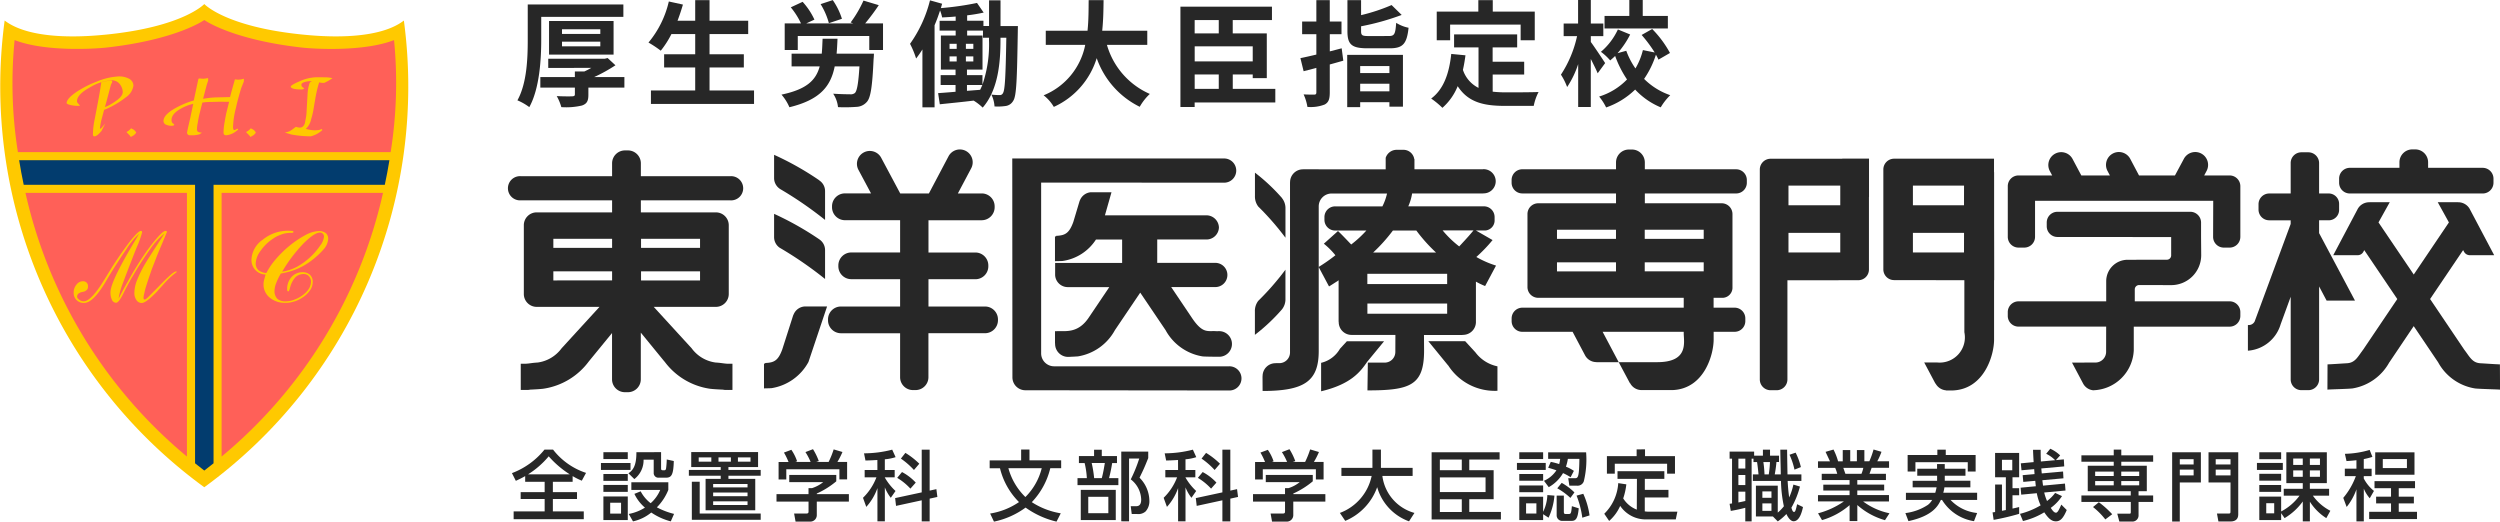 <svg xmlns="http://www.w3.org/2000/svg" width="294.438" height="61.437" viewBox="0 0 294.438 61.437">
  <g id="グループ_2054" data-name="グループ 2054" transform="translate(-1356 -9065.08)">
    <path id="パス_81" data-name="パス 81" d="M77.839,70.111c-.405.234-.738.387-1.1.558l-.459-.909a8.983,8.983,0,0,0,3.833-2.771h1.008a8.12,8.12,0,0,0,3.887,2.744l-.5.918a7.812,7.812,0,0,1-1.08-.54v.674H81.1V72h2.843v.81H81.1v1.458H84.74v.918H76.48v-.918h3.653V72.811H77.308V72h2.825V70.785H77.839Zm5.254-.207A11.416,11.416,0,0,1,80.61,67.78,10.113,10.113,0,0,1,78.181,69.9Z" transform="translate(1340.014 9051.042)" fill="#272727"/>
    <path id="パス_82" data-name="パス 82" d="M93.023,69.464H89.54v-.819h3.483ZM92.7,68.186H89.829v-.809H92.7Zm0,2.564H89.829v-.809H92.7Zm0,1.3H89.829v-.819H92.7Zm0,3.321H89.829V72.594H92.7Zm-.79-2.042H90.629V74.61h1.278Zm4.713-5.957v1.908c0,.1,0,.224.207.224h.181c.16,0,.188-.153.2-.216a9.881,9.881,0,0,0,.08-1.053l.828.18c-.036,1.592-.26,1.961-.891,1.961h-.854a.547.547,0,0,1-.62-.575V68.258H94.561a2.792,2.792,0,0,1-1.088,2.285l-.694-.684c.784-.495.937-1.376.937-2.484Zm1.144,8.152a7.335,7.335,0,0,1-2.3-1.043,5.082,5.082,0,0,1-2.151,1.043l-.5-.873a5.478,5.478,0,0,0,1.907-.747,4.785,4.785,0,0,1-1.242-1.62l.738-.3a4.244,4.244,0,0,0,1.178,1.4,4.319,4.319,0,0,0,1.126-1.566H93.121v-.9h4.355v.9a6.2,6.2,0,0,1-1.35,2.051,8.669,8.669,0,0,0,2.025.774Z" transform="translate(1337.236 9050.961)" fill="#272727"/>
    <path id="パス_83" data-name="パス 83" d="M110.791,69.126H107.3v.333h3.8v.684h-3.8v.369h3.159v3.7H104.61v-3.7h1.782v-.369h-3.752v-.684h3.752v-.333h-3.473V67.354h7.873ZM111.1,74.6v.738H102.99V70.854h.927V74.6Zm-5.812-6.614H103.8v.5h1.484Zm4.264,3.132H105.5v.4h4.049Zm0,1.007H105.5v.432h4.049Zm0,1.035H105.5v.432h4.049Zm-1.961-5.174H106.13v.5h1.458Zm2.312,0h-1.484v.5H109.9Z" transform="translate(1334.491 9050.965)" fill="#272727"/>
    <path id="パス_84" data-name="パス 84" d="M122.74,69.964v.747a9.84,9.84,0,0,1-2.295,1.439v.072h3.779V73.1h-3.779v1.611a.762.762,0,0,1-.737.747h-1.763l-.172-.953h1.449c.251,0,.251-.126.251-.289V73.1H115.7v-.881h3.77v-.7h.4a4.119,4.119,0,0,0,1.332-.711h-4v-.846Zm-5.623-1.53a7.875,7.875,0,0,0-.541-1.107L117.45,67a5.369,5.369,0,0,1,.674,1.349l-.206.081h1.8a7.156,7.156,0,0,0-.611-1.161l.891-.341a7.333,7.333,0,0,1,.683,1.4l-.3.1h1.458a10.331,10.331,0,0,0,.594-1.476l1.035.307a9.081,9.081,0,0,1-.594,1.169h1.142v2.06h-.908V69.289h-6.254v1.205h-.908v-2.06Z" transform="translate(1331.753 9051.055)" fill="#272727"/>
    <path id="パス_85" data-name="パス 85" d="M130.277,68.216c-.881.054-1.1.054-1.4.062l-.172-.846a13.281,13.281,0,0,0,3.32-.432l.4.882a5.45,5.45,0,0,1-1.269.252v1.26h1.16v.864h-1.16v.027a6.826,6.826,0,0,0,1.259,1.583l-.557.8a4.918,4.918,0,0,1-.7-1.224v4h-.873V71.526a6.485,6.485,0,0,1-1.314,2.214l-.387-1.071a6.713,6.713,0,0,0,1.583-2.411h-1.386v-.864h1.5ZM135.5,72.03V67h.935v4.823l.792-.172.117.918-.909.2v2.681H135.5V72.965l-3.024.657-.107-.918Zm-2.322-2.394a6.091,6.091,0,0,1,1.62,1.243l-.63.711a7,7,0,0,0-1.556-1.269Zm.4-2.257a8.885,8.885,0,0,1,1.638,1.277l-.63.738a8.975,8.975,0,0,0-1.539-1.341Z" transform="translate(1329.055 9051.039)" fill="#272727"/>
    <path id="パス_86" data-name="パス 86" d="M155.334,75.471a10.358,10.358,0,0,1-3.643-1.655,9.574,9.574,0,0,1-3.725,1.655l-.451-.953a8.333,8.333,0,0,0,3.4-1.35,8.446,8.446,0,0,1-2.24-3.985h-1.215v-.927h3.707V66.978h.981v1.277h3.734v.927H154.6a8.769,8.769,0,0,1-2.177,3.995,8.843,8.843,0,0,0,3.41,1.314Zm-5.668-6.289a7.524,7.524,0,0,0,2,3.392,7.264,7.264,0,0,0,1.926-3.392Z" transform="translate(1325.098 9051.044)" fill="#272727"/>
    <path id="パス_87" data-name="パス 87" d="M162.5,67.758v-.746h.908v.746h1.79v.819h-.567a17.412,17.412,0,0,1-.369,1.782h1.1v.819h-4.813v-.819h1.1a9.7,9.7,0,0,0-.262-1.782h-.673v-.819Zm2.555,7.532h-4.122V71.736h4.122Zm-.874-2.736h-2.366v1.934h2.366Zm-.773-2.2c.189-.684.315-1.52.36-1.782h-1.548a14.025,14.025,0,0,1,.288,1.782Zm2.295,5.084V67.228h3.176v.764c-.451,1.116-.5,1.233-1.026,2.313a3.9,3.9,0,0,1,1.16,2.7,1.777,1.777,0,0,1-.45,1.277,1.283,1.283,0,0,1-.99.3h-.638l-.118-.918h.584c.261,0,.648-.036.648-.792A3.1,3.1,0,0,0,166.82,70.5a16.564,16.564,0,0,0,1-2.456h-1.2v7.4Z" transform="translate(1322.355 9051.037)" fill="#272727"/>
    <path id="パス_88" data-name="パス 88" d="M175.076,68.216c-.881.054-1.1.054-1.4.062l-.172-.846a13.281,13.281,0,0,0,3.32-.432l.4.882a5.449,5.449,0,0,1-1.269.252v1.26h1.16v.864h-1.16v.027a6.826,6.826,0,0,0,1.259,1.583l-.557.8a4.918,4.918,0,0,1-.7-1.224v4h-.873V71.526a6.484,6.484,0,0,1-1.314,2.214l-.387-1.071a6.713,6.713,0,0,0,1.583-2.411h-1.386v-.864h1.5ZM180.3,72.03V67h.935v4.823l.792-.172.117.918-.909.2v2.681H180.3V72.965l-3.024.657-.107-.918Zm-2.322-2.394a6.091,6.091,0,0,1,1.62,1.243l-.63.711a7,7,0,0,0-1.556-1.269Zm.4-2.257a8.885,8.885,0,0,1,1.638,1.277l-.63.738a8.974,8.974,0,0,0-1.539-1.341Z" transform="translate(1319.667 9051.039)" fill="#272727"/>
    <path id="パス_89" data-name="パス 89" d="M193.738,69.964v.747a9.84,9.84,0,0,1-2.295,1.439v.072h3.778V73.1h-3.778v1.611a.762.762,0,0,1-.737.747h-1.764l-.171-.953h1.449c.251,0,.251-.126.251-.289V73.1H186.7v-.881h3.77v-.7h.4a4.137,4.137,0,0,0,1.333-.711h-4v-.846Zm-5.623-1.53a7.963,7.963,0,0,0-.541-1.107l.873-.324a5.4,5.4,0,0,1,.675,1.349l-.207.081h1.8a7.153,7.153,0,0,0-.612-1.161l.891-.341a7.332,7.332,0,0,1,.684,1.4l-.3.1h1.458a10.439,10.439,0,0,0,.594-1.476l1.034.307a8.881,8.881,0,0,1-.594,1.169h1.142v2.06h-.908V69.289h-6.252v1.205h-.909v-2.06Z" transform="translate(1316.874 9051.055)" fill="#272727"/>
    <path id="パス_90" data-name="パス 90" d="M199.642,74.448a5.941,5.941,0,0,0,3.743-4.355h-3.562v-.954h3.653v-2.15h1v2.15h3.734v.954h-3.563a5.2,5.2,0,0,0,3.779,4.355l-.639.99a6.034,6.034,0,0,1-3.751-4.023,6.746,6.746,0,0,1-3.762,3.969Z" transform="translate(1314.162 9051.042)" fill="#272727"/>
    <path id="パス_91" data-name="パス 91" d="M221.471,75.3h-8.16V67.387h8.008v.855h-3.573V69.5h2.87v3.419h-2.87v1.5h3.725Zm-4.607-7.054h-2.583V69.5h2.583Zm2.8,2.1h-5.381v1.728h5.381Zm-2.8,2.574h-2.583v1.5h2.583Z" transform="translate(1311.298 9050.958)" fill="#272727"/>
    <path id="パス_92" data-name="パス 92" d="M229.415,69.466h-3.392v-.819h3.392Zm-.306-1.277H226.3v-.8h2.808Zm0,2.555H226.3v-.8h2.808Zm0,1.35H226.3v-.8h2.808Zm1.331.4a7.509,7.509,0,0,1-.693,2.6l-.638-.413v.693H226.3V72.624h2.808v1.782a4.978,4.978,0,0,0,.5-1.979Zm-2.123.908H227.1v1.2h1.214Zm.891-2.654a3.419,3.419,0,0,0,1.466-1.233c-.288-.1-.45-.153-.971-.305l.307-.692a8.7,8.7,0,0,1,.989.261,4.205,4.205,0,0,0,.117-.613H229.7v-.774h4.471a10.811,10.811,0,0,1-.27,3.41.775.775,0,0,1-.809.522H232.2l-.135-.881h.828c.351,0,.459-.27.486-2.276h-1.359a5.064,5.064,0,0,1-.225.918,4.66,4.66,0,0,1,.936.495l-.387.747a6.632,6.632,0,0,0-.891-.485,4.446,4.446,0,0,1-1.683,1.655Zm2.34,1.746v1.9c0,.207.072.261.171.261h.45c.234,0,.261-.224.324-.918l.81.253c-.1,1-.253,1.475-.81,1.475H231.43a.646.646,0,0,1-.728-.648V72.489Zm.773.27a7.974,7.974,0,0,0-1.548-1.133l.522-.639a6.889,6.889,0,0,1,1.5,1.124Zm1.4,2.33a10.782,10.782,0,0,0-.675-2.6l.791-.217a9.2,9.2,0,0,1,.738,2.547Z" transform="translate(1308.634 9050.958)" fill="#272727"/>
    <path id="パス_93" data-name="パス 93" d="M242.887,70.428H240.6v-.9h5.516v.9h-2.3v1.3H246.6v.891h-2.789V74.26a3.943,3.943,0,0,0,.6.036h3.239l-.189.909h-3.446a3.632,3.632,0,0,1-3.1-1.593,5.011,5.011,0,0,1-1.3,1.772l-.576-.845a5.5,5.5,0,0,0,1.646-3.608l.954.144a7.825,7.825,0,0,1-.368,1.656,3.275,3.275,0,0,0,1.6,1.322Zm.953-3.473v.8h3.528v2.06h-.927V68.647h-6.163v1.169h-.927v-2.06h3.5v-.8Z" transform="translate(1305.903 9051.049)" fill="#272727"/>
    <path id="パス_94" data-name="パス 94" d="M257.711,73.379c.108-.017.216-.036.288-.045V68.062h-.288v-.836H260.6v.485h1.035V67h.837v.711h1.062v.746h-.306c-.028.4-.117,1.035-.2,1.458h.711c0-.189-.017-1.179-.027-1.377-.009-.342-.027-1.376-.027-1.538h.8c0,.413.036,2.456.046,2.915h1.637v.765h-1.62c.018.288.045.953.18,1.943a7.13,7.13,0,0,0,.495-1.511l.774.234a10.259,10.259,0,0,1-1.008,2.492c.135.441.207.495.324.495.144,0,.216-.306.351-.908l.692.332c-.09.4-.36,1.674-1.107,1.674-.441,0-.773-.685-.846-.854a6.374,6.374,0,0,1-1.017.872l-.576-.584h-2V71.238h2.573v3.177a4.888,4.888,0,0,0,.72-.748,15.724,15.724,0,0,1-.342-2.986h-3.311v-.765h.666c-.017-.216-.1-1.026-.171-1.458h-.422v-.4h-.217v7.387h-.747v-1.6c-.774.206-1.349.305-1.709.368Zm1.035-4.157h.818v-1.16h-.818Zm0,1.944h.818V69.987h-.818Zm.818.783h-.818v1.269c.153-.027.422-.081.818-.172Zm2.007.721h1.07v-.756h-1.07Zm0,1.538h1.07v-.881h-1.07Zm.116-5.75a12.854,12.854,0,0,1,.135,1.458h.5a12.2,12.2,0,0,0,.144-1.458Zm3.8-1.106a7.479,7.479,0,0,1,.62,1.7l-.756.3a8.223,8.223,0,0,0-.584-1.753Z" transform="translate(1301.993 9051.039)" fill="#272727"/>
    <path id="パス_95" data-name="パス 95" d="M278.77,75.3a8.321,8.321,0,0,1-3.257-1.782v1.89h-.91v-1.88a8.563,8.563,0,0,1-3.248,1.763l-.468-.8a9.514,9.514,0,0,0,3.042-1.4h-3.05V72.35H274.6v-.541h-3.095v-.692H274.6v-.54H271.32v-.737h1.827a4.332,4.332,0,0,0-.243-.7h-2.024v-.773h1.413c-.064-.135-.352-.748-.522-1.115l.936-.27a7.353,7.353,0,0,1,.54,1.386h.549V67.04h.882v1.323h.783V67.04h.882v1.323h.585a9.924,9.924,0,0,0,.495-1.386l.935.27a7.464,7.464,0,0,1-.495,1.115h1.386v.773H277.2c-.044.118-.216.6-.251.7h1.934v.737h-3.374v.54h3.167v.692h-3.167v.541h3.733V73.1H276.2a7.839,7.839,0,0,0,3.1,1.386ZM276,69.839a3.683,3.683,0,0,0,.216-.7h-2.357c.045.1.207.594.251.7Z" transform="translate(1299.234 9051.044)" fill="#272727"/>
    <path id="パス_96" data-name="パス 96" d="M288.54,70.068v.594h3.015v.774H288.5a4.566,4.566,0,0,1-.135.639h3.986v.846h-3.132a5,5,0,0,0,3.132,1.539l-.369.962a5.389,5.389,0,0,1-3.762-2.5h-.143c-.315.684-.954,1.88-3.815,2.493l-.361-.945a6.176,6.176,0,0,0,2.655-.971,1.951,1.951,0,0,0,.495-.576h-3.086v-.846h3.455a5.744,5.744,0,0,0,.153-.639h-2.816v-.774h2.88v-.594H285.3V69.25h2.33v-.557h.908v.557h2.439v.819ZM287.667,67h.99v.63h3.517v1.944h-.926v-1.1h-6.164v1.1h-.918V67.63h3.5Z" transform="translate(1296.506 9051.039)" fill="#272727"/>
    <path id="パス_97" data-name="パス 97" d="M298,74.17c.117-.018.2-.036.459-.089V70.22h-1.269V67.359h2.834V70.22h-.783v1.287h.783v.836h-.783v1.566c.216-.045.369-.081.783-.18v.8a28.938,28.938,0,0,1-3.005.711l-.126-.881c.072-.009.224-.027.3-.044v-3.24H298Zm0-4.769h1.214V68.168H298Zm2.124,5.128a9.057,9.057,0,0,0,2.429-1,6.117,6.117,0,0,1-.45-1.431l-1.835.172-.072-.82,1.79-.17c-.009-.091-.054-.531-.063-.639l-1.412.126-.072-.792,1.4-.126c-.01-.089-.036-.495-.045-.584l-1.493.134-.081-.818,1.511-.145c-.054-.918-.062-1.161-.072-1.448h.9c0,.458,0,.729.026,1.376l1.674-.153a3.78,3.78,0,0,0-1.053-.756l.486-.594a4.183,4.183,0,0,1,1.16.783l-.5.558.935-.089.046.828-2.7.243c.017.161.027.333.054.585l2.51-.225.045.8-2.484.225c.017.153.036.342.081.639l2.582-.243.063.818-2.51.234a6.14,6.14,0,0,0,.333,1,4.372,4.372,0,0,0,.954-.953l.81.377a5.2,5.2,0,0,1-1.323,1.386c.179.27.378.568.612.568.18,0,.333-.279.63-.954l.639.639c-.4.953-.747,1.331-1.277,1.331-.495,0-.873-.324-1.368-1.062a8.556,8.556,0,0,1-2.51,1.026Z" transform="translate(1293.782 9051.068)" fill="#272727"/>
    <path id="パス_98" data-name="パス 98" d="M313.937,66.99h.89v.674h3.753v.756h-3.753v.468h3.005v3h-.971v.5h1.719v.764h-1.719V74.7a.724.724,0,0,1-.764.765h-1.5l-.243-.927h1.413c.162,0,.18-.036.18-.233V73.152H310.13v-.764h5.813v-.5h-5.066v-3h3.06V68.42H310.13v-.756h3.807Zm-.99,8.223a8.566,8.566,0,0,0-1.449-1.458l.684-.567a10.83,10.83,0,0,1,1.574,1.413Zm.99-5.632H311.75V70.1h2.186Zm0,1.115H311.75v.5h2.186Zm3-1.115h-2.114V70.1h2.114Zm0,1.115h-2.114v.5h2.114Z" transform="translate(1291.008 9051.042)" fill="#272727"/>
    <path id="パス_99" data-name="パス 99" d="M323.651,67.387h3.383v3.555h-2.484v4.6h-.9Zm.9,1.44h1.629v-.621h-1.629Zm0,1.286h1.629v-.684h-1.629Zm5.975.828h-2.591V67.387h3.5V74.72c0,.495-.288.82-.908.82H329.1l-.172-.936h1.35c.207,0,.243-.009.243-.243Zm-1.746-2.114h1.746v-.621h-1.746Zm0,1.286h1.746v-.684h-1.746Z" transform="translate(1288.175 9050.958)" fill="#272727"/>
    <path id="パス_100" data-name="パス 100" d="M339.334,69.466h-3.05v-.819h3.05Zm.108,3.032v-.81h2.239v-.665h-1.934V67.387h4.769v3.636h-2v.665h2.267v.81H342.87a5.777,5.777,0,0,0,2.061,1.782l-.477.864a6.2,6.2,0,0,1-1.934-1.935V75.53h-.837V73.182a7.165,7.165,0,0,1-2.141,1.962l-.406-.585v.818h-2.573v-2.77h2.573V74.36A6.318,6.318,0,0,0,341.3,72.5Zm-.307-4.292h-2.573v-.819h2.573Zm0,2.529h-2.573v-.809h2.573Zm0,1.314h-2.573v-.809h2.573Zm-.818,1.341h-.937v1.188h.937Zm3.364-5.264h-1.125v.756h1.125Zm0,1.394h-1.125v.756h1.125Zm2.025-1.394h-1.188v.756h1.188Zm0,1.394h-1.188v.756h1.188Z" transform="translate(1285.527 9050.958)" fill="#272727"/>
    <path id="パス_101" data-name="パス 101" d="M350.7,68.25c-.621.071-.863.081-1.17.1l-.189-.854a11,11,0,0,0,2.915-.459l.324.819a8.288,8.288,0,0,1-1.017.261v1.133h.926v.873h-.926V70.4a4.619,4.619,0,0,0,1.2,1.467l-.495.864a4.012,4.012,0,0,1-.7-1.134v3.86H350.7V71.678a6.91,6.91,0,0,1-1.152,2.077l-.4-1.07a8.46,8.46,0,0,0,1.484-2.564h-1.3v-.873H350.7Zm6.9,2.465v.828h-1.917v1h1.782v.792h-1.782v.99h2.151v.854H352.2v-.854h2.573v-.99h-1.755v-.792h1.755v-1h-1.944v-.828Zm-.063-.756h-4.625V67.323h4.625Zm-3.734-.783h2.843V68.115h-2.843Z" transform="translate(1282.83 9051.032)" fill="#272727"/>
    <path id="パス_102" data-name="パス 102" d="M176.324,48.09H155.748a1.528,1.528,0,0,1-1.519-1.515V26.452l21.467.01a1.426,1.426,0,1,0,0-2.847l-24.868,0,.018,25.781a1.523,1.523,0,0,0,1.516,1.514l23.962.027a1.425,1.425,0,1,0,0-2.846" transform="translate(1324.392 9060.132)" fill="#272727"/>
    <path id="パス_103" data-name="パス 103" d="M91.359,36.655h6.949v1.071H91.359Zm0-3.834,6.949,0v1.07H91.359V32.821M87.95,33.892H81.031V32.821H87.95Zm0,3.832H81.03v-1.07H87.95v1.07M101.87,25.447H91.338V23.92a1.523,1.523,0,0,0-1.518-1.509h-.356a1.521,1.521,0,0,0-1.515,1.51v1.525H77.2a1.426,1.426,0,1,0,0,2.846H87.95v1.417H79.071a1.513,1.513,0,0,0-1.517,1.507v8.108a1.517,1.517,0,0,0,1.518,1.514h7.395L82,45.719a4.191,4.191,0,0,1-2.8,1.672c-.769.047-.875.114-1.461.146h-.548v3.084h.422v.006a.472.472,0,0,1,.1-.006h.273a1.414,1.414,0,0,0,.316-.036c.53-.023,1.2-.061,1.544-.106a8.134,8.134,0,0,0,5.357-3.21h0l2.74-3.349v5.454a1.518,1.518,0,0,0,1.515,1.514h.355a1.519,1.519,0,0,0,1.518-1.512V43.871l2.78,3.4h.01a8.094,8.094,0,0,0,5.351,3.21c.353.046,1,.082,1.541.106a1.428,1.428,0,0,0,.315.036h.281a.492.492,0,0,1,.1.007v-.007h.416V47.538h-.552c-.572-.033-.693-.1-1.452-.148a4.181,4.181,0,0,1-2.8-1.671l-4.468-4.881h7.321a1.519,1.519,0,0,0,1.516-1.514V31.216a1.516,1.516,0,0,0-1.516-1.507H91.338V28.293H101.87a1.426,1.426,0,1,0,0-2.846" transform="translate(1340.14 9060.384)" fill="#272727"/>
    <path id="パス_104" data-name="パス 104" d="M349.789,27.454l15.643,0a1.271,1.271,0,0,0,1.277-1.262v-.5a1.28,1.28,0,0,0-1.277-1.262h-6.424v-.656a1.519,1.519,0,0,0-1.511-1.514h-.347a1.521,1.521,0,0,0-1.517,1.514v.656h-5.844a1.271,1.271,0,0,0-1.261,1.262v.5a1.26,1.26,0,0,0,1.261,1.26" transform="translate(1282.962 9060.415)" fill="#272727"/>
    <path id="パス_105" data-name="パス 105" d="M141.873,40.77h-6.667V37.556h5.53a1.522,1.522,0,0,0,1.52-1.514v-.115a1.528,1.528,0,0,0-1.52-1.518h-5.529v-3.8h6.275A1.532,1.532,0,0,0,143,29.084v-.111a1.522,1.522,0,0,0-1.518-1.521h-2.814l1.556-2.934a1.511,1.511,0,1,0-2.667-1.42l-2.3,4.354h-3.378l-2.242-4.2a1.516,1.516,0,0,0-2.677,1.425l1.48,2.77h-3.078a1.521,1.521,0,0,0-1.515,1.52v.112a1.53,1.53,0,0,0,1.514,1.525h6.505v3.8h-5.752a1.529,1.529,0,0,0-1.522,1.518v.114a1.523,1.523,0,0,0,1.522,1.514h5.751V40.77l-1.515,0h-5.46a1.517,1.517,0,0,0-1.515,1.507V42.4a1.527,1.527,0,0,0,1.515,1.518h6.975V49.1a1.516,1.516,0,0,0,1.517,1.511h.3a1.518,1.518,0,0,0,1.519-1.511V43.915h6.667a1.53,1.53,0,0,0,1.522-1.518v-.12a1.52,1.52,0,0,0-1.522-1.507" transform="translate(1330.145 9060.41)" fill="#272727"/>
    <path id="パス_106" data-name="パス 106" d="M325.292,25.412h-3l.281-.53a1.515,1.515,0,0,0-2.674-1.426l-1.049,1.956h-4.234l-1.034-1.956a1.516,1.516,0,0,0-2.676,1.426l.281.53h-3.366l-1.04-1.956a1.516,1.516,0,0,0-2.676,1.425l.283.53h-3.965a1.264,1.264,0,0,0-1.263,1.254v5.979a1.266,1.266,0,0,0,1.262,1.265h.682a1.269,1.269,0,0,0,1.267-1.265V28.4l20.985,0-.014,4.246A1.264,1.264,0,0,0,324.6,33.91h.691a1.266,1.266,0,0,0,1.259-1.264v-5.98a1.264,1.264,0,0,0-1.259-1.254" transform="translate(1293.307 9060.332)" fill="#272727"/>
    <path id="パス_107" data-name="パス 107" d="M117.306,46.637c0,.006-.006.007-.017.014l-1.3,4.064c-.463,1.278-.932,1.549-1.885,1.6-.385.026.121.055-.27.081v2.92c.09-.01.809-.016.9-.032a6.02,6.02,0,0,0,4.336-3.08l2.192-6.539h-2.651a1.514,1.514,0,0,0-1.3.968" transform="translate(1332.146 9055.51)" fill="#272727"/>
    <path id="パス_108" data-name="パス 108" d="M116.006,27.072a44.286,44.286,0,0,1,5.337,3.666v-3.4a1.49,1.49,0,0,0-.668-1.244c-.009-.013-.009-.02-.015-.025a34.719,34.719,0,0,0-5.32-3v2.747a1.518,1.518,0,0,0,.665,1.25" transform="translate(1331.829 9060.244)" fill="#272727"/>
    <path id="パス_109" data-name="パス 109" d="M190.581,33.389v-3.4a1.9,1.9,0,0,0-.4-1.251c0-.006-.006-.011-.006-.021a22.1,22.1,0,0,0-3.188-2.991v2.744a1.949,1.949,0,0,0,.392,1.25,32.006,32.006,0,0,1,3.2,3.668" transform="translate(1316.815 9059.688)" fill="#272727"/>
    <path id="パス_110" data-name="パス 110" d="M190.173,44.862a.048.048,0,0,1,.006-.017,1.913,1.913,0,0,0,.4-1.253V40.184a31.488,31.488,0,0,1-3.205,3.672,1.959,1.959,0,0,0-.393,1.256v2.745a21.709,21.709,0,0,0,3.189-3" transform="translate(1316.815 9056.659)" fill="#272727"/>
    <path id="パス_111" data-name="パス 111" d="M116.006,35.858a44.159,44.159,0,0,1,5.337,3.676v-3.4a1.517,1.517,0,0,0-.667-1.259s-.009-.012-.016-.013a36.052,36.052,0,0,0-5.32-3v2.752a1.515,1.515,0,0,0,.666,1.247" transform="translate(1331.829 9058.403)" fill="#272727"/>
    <path id="パス_112" data-name="パス 112" d="M161.173,43.4c-1.3,1.949-2.842,1.545-3.79,1.608-.055,0-.122,0-.189,0v1.431a.106.106,0,0,1,.012.066,1.532,1.532,0,0,0,1.528,1.53h.029c.507-.024.947-.043,1.143-.062a6.07,6.07,0,0,0,4.344-3.089l2.982-4.418,2.985,4.418a6.063,6.063,0,0,0,4.343,3.09c.281.038,1.94.045,1.967.045a1.508,1.508,0,0,0,0-3.016c-.06,0-.322.006-.387,0-.956-.062-1.556.341-2.849-1.608l-2.412-3.585,5.107,0a1.427,1.427,0,1,0,0-2.849l-5.194,0h-1.558V34.207h5.75A1.465,1.465,0,0,0,176.5,32.8a1.48,1.48,0,0,0-1.509-1.44H163.075l.773-2.718h-2.431a1.514,1.514,0,0,0-1.293.967c0,.01-.016.015-.02.021l-.759,2.532c-.472,1.288-.943,1.547-1.888,1.608-.386.021.123.051-.266.083v2.912c.081-.006.8-.014.889-.027a5.623,5.623,0,0,0,3.94-2.529H165.1v2.762h-7.891V38.4a1.494,1.494,0,0,0,1.544,1.416h4.835Z" transform="translate(1323.059 9059.079)" fill="#272727"/>
    <path id="パス_113" data-name="パス 113" d="M218.356,52.143l-1.192-1.3h-4.343l2.329,2.849h.011a6.512,6.512,0,0,0,5.8,2.988V53.8a4.333,4.333,0,0,1-2.6-1.654" transform="translate(1311.401 9054.425)" fill="#272727"/>
    <path id="パス_114" data-name="パス 114" d="M200.467,40.425h9.394v1.2h-9.394Zm0-3.5h9.394v1.21h-9.4v-1.21m3.01-5.1h2.759a18.809,18.809,0,0,0,2.319,2.591h-7.4a19.678,19.678,0,0,0,2.324-2.591m9.49-.009c-.419.5-.566.685-1.682,1.884a12.316,12.316,0,0,1-1.952-1.885l3.634,0m-1.306,12.308c.023,0,.05-.007.073-.007a1.52,1.52,0,0,0,1.519-1.469v-4.8a9.179,9.179,0,0,0,1.082.519l1.286-2.409a11.548,11.548,0,0,1-2.32-1.013,17.92,17.92,0,0,0,1.913-1.992l-1.961-1.129h1.1a1.188,1.188,0,0,0,1.1-1.26v-.327a1.266,1.266,0,0,0-1.266-1.26h-8.9a6.016,6.016,0,0,0,.451-1.513l8.345,0v-.012a1.426,1.426,0,1,0,0-2.848v.01h-8.07V23.408l-.021.013a1.289,1.289,0,0,0-1.277-1.1h-.829a1.36,1.36,0,0,0-1.261.946V24.62h-7.893v-.007h-1.8a.44.44,0,0,1-.051.006,1.516,1.516,0,0,0-1.517,1.517c0,.016-.006.025-.006.04l0,19.985c0,.007,0,.01,0,.018v.007a1.262,1.262,0,0,1-1.263,1.262H189.7a.247.247,0,0,1-.06.006,1.514,1.514,0,0,0-1.515,1.515c0,.021-.009.028-.009.054l.009,1.7c4.931,0,6.61-1.15,6.61-4.705V36.127l-.006-.012h.006V28.985a1.518,1.518,0,0,1,1.5-1.516h6.546a6.6,6.6,0,0,1-.546,1.513h-5.561a1.263,1.263,0,0,0-1.266,1.258v.328a1.263,1.263,0,0,0,1.265,1.261h3.673a13.29,13.29,0,0,1-1.786,1.644c-1.1-1.152-1.224-1.275-1.556-1.585l-1.666,1.492a8.8,8.8,0,0,1,1.362,1.361,20.251,20.251,0,0,1-1.969,1.375v.012l1.216,2.284c.265-.15.832-.537.973-.607a1.212,1.212,0,0,1,.156-.119v4.856c0,.025.014.042.014.068a1.508,1.508,0,0,0,1.505,1.511.236.236,0,0,1,.063.006h5.108l-.008,1.974v.024a1.254,1.254,0,0,1-1.261,1.259h-1.977l-.046,3.272c5.034,0,6.669-.586,6.669-4.7l-.012-1.824,4.525,0" transform="translate(1316.578 9060.403)" fill="#272727"/>
    <path id="パス_115" data-name="パス 115" d="M199.881,50.845l-.815.886a3.485,3.485,0,0,1-2.22,1.656v3.351c3.528-.837,4.63-2.306,5.417-3.459h0l2-2.434Z" transform="translate(1314.748 9054.426)" fill="#272727"/>
    <path id="パス_116" data-name="パス 116" d="M247.854,31.728V32.8h-6.946V31.728Zm0,4.9h-6.946V35.566h6.946v1.066M237.523,32.8h-6.949V31.727h6.949V32.8m0,3.832h-6.949V35.565h6.949v1.067m14.147-12.027H240.919v-.815a1.522,1.522,0,0,0-1.522-1.511h-.357a1.521,1.521,0,0,0-1.514,1.51v.816H226.49a1.265,1.265,0,0,0-1.262,1.262v.324a1.261,1.261,0,0,0,1.262,1.26l9.769,0h1.266v1.159h-9.164a1.269,1.269,0,0,0-1.264,1.269v8.6a1.269,1.269,0,0,0,1.263,1.266H245.5v1.16h-1.265l-17.742,0a1.268,1.268,0,0,0-1.261,1.263v.33a1.26,1.26,0,0,0,1.261,1.25h5.92l1.486,2.807a1.519,1.519,0,0,0,1.308.762c.025,0,.03.008.049.008h2.586l-1.893-3.577H245.5v.138c0,1.078.628,3.439-3.124,3.438h-4.534l1.321,2.476c.016-.009.023-.009.03.009a1.517,1.517,0,0,0,1.337.8h3.7c3.74-.179,4.83-4.282,4.795-6.062v-.8h2.466a1.258,1.258,0,0,0,1.264-1.25v-.33a1.266,1.266,0,0,0-1.264-1.263h-2.473v-1.16h1.118a1.2,1.2,0,0,0,1.105-1.265v-8.6a1.272,1.272,0,0,0-1.262-1.269h-9.058V27.454h1.247l9.505,0a1.261,1.261,0,0,0,1.26-1.262V25.87a1.264,1.264,0,0,0-1.26-1.263" transform="translate(1308.801 9060.411)" fill="#272727"/>
    <path id="パス_117" data-name="パス 117" d="M290.118,29.13H284.1V26.811h6.022Zm0,5.561H284.1V32.379h6.022Zm3.556,3.268c0-.323,0-3.551-.01-6.852V25.234h-.012c0-.968,0-1.589,0-1.589H281.88a1.269,1.269,0,0,0-1.262,1.262V36.68a1.261,1.261,0,0,0,1.26,1.264l8.282.013v6.124a2.97,2.97,0,0,1-3.174,3.567h-1.554l1.314,2.474c.013,0,.024,0,.032.017a1.546,1.546,0,0,0,1.227.788l0,.013h.824c3.743-.175,4.867-4.288,4.83-6.068V37.958h.011" transform="translate(1297.193 9060.125)" fill="#272727"/>
    <path id="パス_118" data-name="パス 118" d="M271.687,29.127h-6.1V26.808h6.1Zm0,5.561h-6.1V32.376h6.1Zm.245-11.039H263.47a1.272,1.272,0,0,0-1.259,1.268V49.649a1.271,1.271,0,0,0,1.259,1.262h.728a1.27,1.27,0,0,0,1.265-1.262l0-11.687,8.345-.008a1.258,1.258,0,0,0,1.256-1.254V28.157h.009V23.633h-3.146v.015" transform="translate(1301.051 9060.128)" fill="#272727"/>
    <path id="パス_119" data-name="パス 119" d="M325.29,42.1H314.116V40.693a.509.509,0,0,1,.511-.509l3.774.008a3.532,3.532,0,0,0,3.539-3.529l-.017-2.123h0l0-1.729a1.271,1.271,0,0,0-1.275-1.256H305.009a1.262,1.262,0,0,0-1.262,1.257v.456a1.261,1.261,0,0,0,1.262,1.254l13.393.01V36.7a.506.506,0,0,1-.507.5l-4.618.008a2.523,2.523,0,0,0-2.526,2.516l0,2.378H300.421a1.27,1.27,0,0,0-1.263,1.267v.451a1.263,1.263,0,0,0,1.263,1.259h10.325l-.006,2.948v.021a1.261,1.261,0,0,1-1.258,1.262l-2.759.007,1.306,2.465a1.52,1.52,0,0,0,1.243.8v-.008a4.925,4.925,0,0,0,4.725-4.7v-2.79H325.29a1.261,1.261,0,0,0,1.259-1.258v-.451A1.268,1.268,0,0,0,325.29,42.1" transform="translate(1293.308 9058.468)" fill="#272727"/>
    <path id="パス_120" data-name="パス 120" d="M343.321,32.211V30.7h1.18a1.224,1.224,0,0,0,1.177-1.26v-.632a1.229,1.229,0,0,0-1.178-1.265h-1.179V23.951a1.273,1.273,0,0,0-1.263-1.258h-.82a1.261,1.261,0,0,0-1.264,1.258v3.593h-2.528a1.264,1.264,0,0,0-1.259,1.264v.633a1.258,1.258,0,0,0,1.259,1.261h2.527v.433L335.73,42.618h0a.781.781,0,0,1-.794.415v3.026a4.349,4.349,0,0,0,3.858-3.116l1.182-3.236v9.74a1.259,1.259,0,0,0,1.264,1.26h.821a1.27,1.27,0,0,0,1.262-1.259V38.492l.881,1.665h3.342Z" transform="translate(1285.811 9060.324)" fill="#272727"/>
    <path id="パス_121" data-name="パス 121" d="M367.1,49.227c-.675-.022-1.519-.089-2.325-.134-.943-.067-1.228-.755-1.884-1.609l-4.014-5.954,3.891-5.762.119.217,0,0a.773.773,0,0,0,.652.383h2.885l-2.9-5.482a1.55,1.55,0,0,0-1.322-.753.205.205,0,0,1-.062-.007h-2.362l1.315,2.381-4.141,6.138L352.8,32.508l1.325-2.381h-2.367a.24.24,0,0,1-.071.006,1.55,1.55,0,0,0-1.316.754l-2.9,5.482h2.879a.763.763,0,0,0,.658-.383l0,0,.113-.216,3.892,5.762L351,47.484c-.647.854-.941,1.541-1.885,1.608-.794.044-1.641.111-2.318.134l-.013,2.974c.387-.036,2.427-.076,2.957-.141a6.066,6.066,0,0,0,4.338-3.082h.008l2.861-4.256,2.872,4.256a6.04,6.04,0,0,0,4.339,3.083c.525.066,2.564.106,2.955.141Z" transform="translate(1283.328 9058.768)" fill="#272727"/>
    <path id="パス_122" data-name="パス 122" d="M47.566,2.544c-3.3,2.541-10.4,1.8-11.935,1.651C26.551,3.287,24.062.6,24.062.6s-2.494,2.691-11.578,3.6C10.945,4.346,3.86,5.083.547,2.541A58.389,58.389,0,0,0,24.058,57.509,58.368,58.368,0,0,0,47.566,2.544" transform="translate(1356 9064.956)" fill="#ffc900"/>
    <path id="パス_123" data-name="パス 123" d="M22.81,59.789A56.377,56.377,0,0,1,3.793,28.733l19.019,0Z" transform="translate(1355.205 9059.06)" fill="#ff6058"/>
    <path id="パス_124" data-name="パス 124" d="M33.019,59.791l0-31.056,19.011,0A56.336,56.336,0,0,1,33.019,59.791" transform="translate(1349.08 9059.059)" fill="#ff6058"/>
    <path id="パス_125" data-name="パス 125" d="M25.749,26.765v32.8c-.364.286-.721.573-1.092.858q-.56-.427-1.086-.858l0-32.8H3.391c-.215-1-.388-1.967-.538-2.893l43.61,0c-.153.926-.33,1.894-.544,2.891Z" transform="translate(1355.402 9060.078)" fill="#023c6e"/>
    <path id="パス_126" data-name="パス 126" d="M46.4,18.542l-43.9,0A51.68,51.68,0,0,1,2.113,5.346c3.539,1.374,9.224,1.047,10.762.886,8.353-.927,11.578-3.249,11.578-3.249s3.219,2.322,11.57,3.252c1.534.161,7.227.488,10.778-.888a51.692,51.692,0,0,1-.4,13.2" transform="translate(1355.608 9064.455)" fill="#ff6058"/>
    <path id="パス_127" data-name="パス 127" d="M18.241,35.5l.449-.768a8.643,8.643,0,0,0-1.484,1.8c-.314.451-.674.991-1.07,1.608-.436.667-.854,1.34-1.246,2.01l-.192.318c-.963,1.617-1.8,2.423-2.5,2.423a1.159,1.159,0,0,1-.879-.345,1.144,1.144,0,0,1-.341-.862,1.429,1.429,0,0,1,.328-.952.944.944,0,0,1,.744-.4.611.611,0,0,1,.459.169.57.57,0,0,1,.151.453.488.488,0,0,1-.136.4.883.883,0,0,1-.5.234,1.072,1.072,0,0,0-.5.213.488.488,0,0,0-.142.346c0,.13.081.24.245.354a.817.817,0,0,0,.534.194c.594,0,1.409-.869,2.451-2.586l.963-1.565c.839-1.279,1.552-2.3,2.144-3.041s.98-1.1,1.17-1.1l.111.033.044.108a10.745,10.745,0,0,1-.628,1.761l-.264.661c-.289.746-.584,1.484-.866,2.238-.227.579-.416,1.089-.575,1.513a8.463,8.463,0,0,0-.444,1.667c.539-1.054,1.1-2.063,1.664-3.037.548-.923,1.1-1.787,1.676-2.6,1.15-1.556,1.879-2.348,2.2-2.348l.115.033.043.085-.624,1.507c-.184.417-.387.905-.6,1.436-.168.458-.359.938-.556,1.437-.176.518-.325.939-.428,1.251s-.215.663-.316,1c-.073.262-.119.5-.168.687a3.09,3.09,0,0,0-.073.492l.047.123.085.04c.08,0,.233-.105.462-.331l1.25-1.262c.58-.6,1.024-1.035,1.349-1.313.308-.27.518-.4.632-.4l.1.019.043.006a9.665,9.665,0,0,0-1.7,1.586l-.6.654-.022.038c-.89.936-1.51,1.405-1.854,1.405a.729.729,0,0,1-.624-.345,1.41,1.41,0,0,1-.24-.885,4.257,4.257,0,0,1,.293-1.405,15.3,15.3,0,0,1,1.023-2.069c.149-.243.527-.839,1.143-1.8l1.1-1.692a8.164,8.164,0,0,0-1.622,1.747,38.6,38.6,0,0,0-2.159,3.337c-.145.217-.3.524-.5.881-.221.413-.408.764-.552,1.061-.371.757-.667,1.146-.883,1.146a.554.554,0,0,1-.486-.349,1.983,1.983,0,0,1-.173-.885c0-.854.977-2.892,2.927-6.131" transform="translate(1353.699 9057.872)" fill="#ffc900"/>
    <path id="パス_128" data-name="パス 128" d="M16.907,13.841a10.251,10.251,0,0,1-1.629,1.051,7.091,7.091,0,0,1-.941.434l-.237.907a7.188,7.188,0,0,0-.253,1.263c0,.049.007.062.025.068l.025-.018c.043-.026.092-.052.118-.069l.459-.539-.436.859c-.36.436-.635.647-.832.647-.121,0-.182-.075-.182-.241a9.283,9.283,0,0,1,.214-1.809l.432-2.27c.162-.867.27-1.542.334-2.037a5.285,5.285,0,0,1,1.087-.208l.186.019.025.145-.165.346-.465,1.761L14.436,15a4.959,4.959,0,0,0,1.039-.551c.705-.447,1.06-.843,1.06-1.217a1.5,1.5,0,0,0-.262-.816,1.173,1.173,0,0,0-1.052-.572,5.623,5.623,0,0,0-2.559.839c-1,.549-1.514,1.092-1.514,1.62a.357.357,0,0,0,.083.219l.284.308-.255.022h-.1a3.932,3.932,0,0,1-.74-.089c-.3-.062-.466-.153-.494-.226,0-.351.386-.788,1.135-1.306A12.235,12.235,0,0,1,13.46,12a7.728,7.728,0,0,1,2.612-.614,2.493,2.493,0,0,1,1.233.285.928.928,0,0,1,.488.809,2.021,2.021,0,0,1-.886,1.364" transform="translate(1353.921 9062.694)" fill="#ffc900"/>
    <path id="パス_129" data-name="パス 129" d="M19.723,19.925l-.365.213a1.465,1.465,0,0,0-.315-.365l-.2-.221a1.536,1.536,0,0,0,.545-.438l.323.172a1.091,1.091,0,0,1,.273.323c0,.054-.094.156-.264.317" transform="translate(1352.051 9061.075)" fill="#ffc900"/>
    <path id="パス_130" data-name="パス 130" d="M33.836,11.708l-.014.341-.266.661c-.074.207-.184.563-.317,1.048s-.252.942-.338,1.364a10.063,10.063,0,0,0-.349,2.253.784.784,0,0,0,.048.309.187.187,0,0,0,.1.07.288.288,0,0,0,.176-.07l.2-.1.076.129-.4.3a2.3,2.3,0,0,1-.994.356c-.228,0-.327-.105-.327-.342a8.025,8.025,0,0,1,.159-1.367c.029-.2.088-.489.163-.877.071-.283.182-.724.338-1.356l-.451,0-.568-.011-1.11.029c-.112,0-.261,0-.441.013a4.214,4.214,0,0,0-.586.067l-.306,1.228a11.12,11.12,0,0,0-.235,1.175,3.781,3.781,0,0,0-.09.748.335.335,0,0,0,.129.291.865.865,0,0,0,.464.082l-.268.194a2.656,2.656,0,0,1-.882.128h-.311a.318.318,0,0,1-.3-.342l.1-.488.266-1.153.363-1.722a5.526,5.526,0,0,0-1.492.587c-.712.4-1.067.845-1.067,1.319a.638.638,0,0,0,.077.318l.244.212c0,.1-.1.151-.313.151a1.5,1.5,0,0,1-.606-.115.466.466,0,0,1-.346-.447q0-.977,2.495-2.049a9.792,9.792,0,0,1,1.072-.37l.526-2.462c0-.089.063-.131.183-.131l.264.025.187.006.255-.031.271-.043.007.278-.173.541-.425,1.614.722-.1c.2-.025.451-.045.765-.059l1.693-.04c.114-.477.306-1.159.573-2.087l.358.04.345-.026Z" transform="translate(1350.894 9062.642)" fill="#ffc900"/>
    <path id="パス_131" data-name="パス 131" d="M37.537,19.925l-.357.213a1.665,1.665,0,0,0-.322-.364l-.2-.221a1.618,1.618,0,0,0,.561-.438l.312.172a.85.85,0,0,1,.272.323c0,.055-.088.157-.262.317" transform="translate(1348.319 9061.075)" fill="#ffc900"/>
    <path id="パス_132" data-name="パス 132" d="M45.634,11.984a2.123,2.123,0,0,0-.985.134c-.174.086-.263.153-.263.239a.451.451,0,0,0,.065.255l.279.224a.706.706,0,0,1-.174.091.56.56,0,0,1-.17.021c-.809,0-1.218-.118-1.257-.331,0-.119.345-.328,1-.611a5.173,5.173,0,0,1,2.012-.494c.125,0,.3,0,.541,0s.437.009.545.009a3.411,3.411,0,0,1,.816.1,5.726,5.726,0,0,1-.968.553h-.233a.474.474,0,0,0-.1-.01l-.266-.049a14.845,14.845,0,0,0-.481,2.114c-.072.367-.129.741-.194,1.124a8.6,8.6,0,0,1-.265,1.092,2.08,2.08,0,0,1-.628,1.141,4.018,4.018,0,0,0,1.092.176l.43-.035a1.256,1.256,0,0,0,.349-.126l.079.126a3.167,3.167,0,0,1-1.359.74,12.835,12.835,0,0,1-2.265-.208l-.807-.236a1.934,1.934,0,0,0,.719-.24c.071-.044.266-.192.593-.436a1.475,1.475,0,0,0,.477.093c.271,0,.47-.178.586-.532.057-.3.108-.575.151-.82.009-.089.043-.337.055-.756l.1-1.738a5.035,5.035,0,0,1,.242-1.39c.028-.089.116-.162.288-.222" transform="translate(1347.11 9062.668)" fill="#ffc900"/>
    <path id="パス_133" data-name="パス 133" d="M46.227,34.663a1.28,1.28,0,0,0-.817-.246,3.562,3.562,0,0,0-1.56.46,11.711,11.711,0,0,0-1.893,1.269,12.7,12.7,0,0,0-1.6,1.558,8.358,8.358,0,0,0-1.133,1.656,1.642,1.642,0,0,1-.954-.36,1.065,1.065,0,0,1-.3-.809,2.72,2.72,0,0,1,.587-1.462A5.246,5.246,0,0,1,40,35.324a3.74,3.74,0,0,1,.495-.3c.173-.077.346-.148.525-.217a3.085,3.085,0,0,1,.994-.175h.2l.15-.021a.184.184,0,0,0,.056-.083c-.009-.076-.056-.1-.134-.131l-.491-.017a4.678,4.678,0,0,0-3,1.057,3.009,3.009,0,0,0-1.324,2.336,1.731,1.731,0,0,0,.443,1.217,1.677,1.677,0,0,0,1.22.544l-.168.62a2.07,2.07,0,0,0-.075.52,1.984,1.984,0,0,0,.731,1.584,2.747,2.747,0,0,0,1.862.612,2.624,2.624,0,0,0,.573-.047,5.9,5.9,0,0,0,.59-.154,3.935,3.935,0,0,0,1.065-.587,2.983,2.983,0,0,0,.727-.789,1.774,1.774,0,0,0,.248-.878,1.1,1.1,0,0,0-.334-.851,1.242,1.242,0,0,0-.873-.3,1.689,1.689,0,0,0-1.276.553,2.068,2.068,0,0,0-.533,1.422v.1l.036.135c0,.013.041.025.085.052.074,0,.133-.1.181-.29l.083-.3a2.77,2.77,0,0,1,.61-1.1,1.421,1.421,0,0,1,.954-.36.813.813,0,0,1,.615.258.943.943,0,0,1,.248.643,1.721,1.721,0,0,1-.228.8,2.712,2.712,0,0,1-.692.746,3.618,3.618,0,0,1-1.005.556,2.811,2.811,0,0,1-1.045.217,1.459,1.459,0,0,1-1-.3,1.314,1.314,0,0,1-.33-.935,2.7,2.7,0,0,1,.2-.918,7.239,7.239,0,0,1,.55-1.129,8.113,8.113,0,0,0,1.952-.555,7.874,7.874,0,0,0,1.669-.979A9.5,9.5,0,0,0,46.03,36.5a2.052,2.052,0,0,0,.477-1.145.883.883,0,0,0-.279-.694m-.6,1.369A8.045,8.045,0,0,1,42.874,38.6a5.519,5.519,0,0,1-1.788.6,17.894,17.894,0,0,1,2.5-3.311c.873-.862,1.508-1.293,1.924-1.293a.461.461,0,0,1,.5.508,2.169,2.169,0,0,1-.372.93" transform="translate(1348.146 9057.876)" fill="#ffc900"/>
    <path id="パス_134" data-name="パス 134" d="M79.9,4.8c0,2.31-.19,5.754-1.405,7.957a6.549,6.549,0,0,0-1.4-.8c1.135-2.04,1.216-5.038,1.216-7.159V.667H89.574V2.126H79.9Zm9.793,5.66H85.453v.851c0,.715-.175,1.054-.756,1.256a8.119,8.119,0,0,1-2.431.19,5.667,5.667,0,0,0-.541-1.3c.717.04,1.609.04,1.838.026s.3-.067.3-.243v-.784H79.794V9.218H83.86V8.556h1.121c.27-.122.554-.27.811-.419H80.726V7.056h6.659l.338-.08.918.851a18.373,18.373,0,0,1-2.512,1.391h3.566ZM80.82,2.612h7.6V6.57h-7.6Zm1.526,1.526h4.512V3.585H82.346Zm0,1.459h4.512V5.044H82.346Z" transform="translate(1339.844 9064.94)" fill="#272727"/>
    <path id="パス_135" data-name="パス 135" d="M109.057,10.662v1.581H96.914V10.662h5.214V7.946H98.467V6.393h3.661V4.016h-2.8a11.146,11.146,0,0,1-1.256,1.959,12.777,12.777,0,0,0-1.446-.96A11.62,11.62,0,0,0,99.021.179l1.661.364c-.189.649-.4,1.284-.634,1.9h2.08V.017h1.688V2.448h4.553V4.016h-4.553V6.393h4.039V7.946h-4.039v2.716Z" transform="translate(1335.75 9065.076)" fill="#272727"/>
    <path id="パス_136" data-name="パス 136" d="M127.33,6.325s-.014.446-.041.648c-.148,3.2-.338,4.539-.8,5.039a1.708,1.708,0,0,1-1.269.581,17.523,17.523,0,0,1-2.122.028,3.491,3.491,0,0,0-.568-1.581c.8.054,1.635.068,1.986.068a.784.784,0,0,0,.568-.149c.256-.243.418-1.148.54-3.134H122.71c-.473,2.351-1.729,3.932-5.336,4.809a5.608,5.608,0,0,0-.932-1.486c2.959-.621,4.053-1.688,4.5-3.323h-3.31v-1.5h3.552c.055-.541.068-1.121.1-1.756h1.756c-.027.62-.054,1.2-.107,1.756ZM128.4,2.759V5.893h-1.62V4.246H118.36V5.893h-1.54V2.759h1.918a8.889,8.889,0,0,0-1.2-1.891l1.392-.649a8.165,8.165,0,0,1,1.391,2.095l-.959.445h5.524l-.3-.108A13.685,13.685,0,0,0,126.1.072l1.8.54A25.44,25.44,0,0,1,126.3,2.759Zm-6.376-.026A8.422,8.422,0,0,0,121.049.49L122.48.017a8.09,8.09,0,0,1,1.081,2.2Z" transform="translate(1331.598 9065.076)" fill="#272727"/>
    <path id="パス_137" data-name="パス 137" d="M148.3,3.078s-.014.473-.014.662c-.094,5.619-.148,7.579-.54,8.145a1.2,1.2,0,0,1-.878.608,6.455,6.455,0,0,1-1.323.054,3.761,3.761,0,0,0-.365-1.391c.4.04.756.055.972.055a.4.4,0,0,0,.392-.243c.229-.351.311-1.945.391-6.511h-.688v.27c0,2.553-.243,5.836-2.094,7.957a6.151,6.151,0,0,0-1.067-.824c-1.431.176-2.85.311-3.985.432l-.2-1.311c.581-.04,1.283-.094,2.054-.162v-.8H139.2V8.859h1.756V8.211h-1.729V4.2h1.742V3.618h-1.892V2.457h1.892v-.5c-.541.054-1.081.081-1.594.107a4.909,4.909,0,0,0-.243-.823c-.189.581-.4,1.175-.648,1.742v9.672h-1.431V5.833a11.676,11.676,0,0,1-.743,1.068,10.241,10.241,0,0,0-.716-1.729,15.066,15.066,0,0,0,2.35-5.12l1.432.4c-.054.162-.094.338-.148.514a35.048,35.048,0,0,0,4.254-.608l.784,1.135a18.706,18.706,0,0,1-1.945.324v.635h1.918v.621h.662V.052h1.351V3.078ZM140.25,5.766h.838V5.172h-.838Zm0,1.485h.838V6.657h-.838Zm2.8-2.08h-.877v.594h.877Zm0,1.485h-.877v.594h.877Zm1.851-2.2h-.716V3.618h-1.864V4.2h1.81V8.211H142.3v.648h1.824V9.981a14.612,14.612,0,0,0,.77-5.255ZM142.3,10.709l1.553-.121c.095-.19.176-.379.257-.568H142.3Z" transform="translate(1327.585 9065.069)" fill="#272727"/>
    <path id="パス_138" data-name="パス 138" d="M162.954,5.286a9.011,9.011,0,0,0,5.052,5.781,6.451,6.451,0,0,0-1.189,1.514,10.083,10.083,0,0,1-5.066-5.728,9.291,9.291,0,0,1-5.052,5.741,4.75,4.75,0,0,0-1.2-1.364,8.1,8.1,0,0,0,4.9-5.944h-4.647V3.624h4.917c.135-1.269.122-2.5.135-3.606h1.756c-.014,1.107-.027,2.351-.162,3.606h5.309V5.286Z" transform="translate(1323.414 9065.076)" fill="#272727"/>
    <path id="パス_139" data-name="パス 139" d="M187.06,12.272h-9.5v.541h-1.675V.993h10.78v1.58h-4.62V4.14h4.012V9.408H184.4V8.976h-2.351v1.7h5.012Zm-9.5-8.132H180.4V2.573h-2.837ZM184.4,5.666h-6.835v1.77H184.4Zm-6.836,5.011H180.4v-1.7h-2.837Z" transform="translate(1319.14 9064.872)" fill="#272727"/>
    <path id="パス_140" data-name="パス 140" d="M198.813,7.15c-.526.149-1.054.3-1.594.447v3.282c0,.8-.135,1.175-.594,1.432a4.5,4.5,0,0,1-2.039.283,5.733,5.733,0,0,0-.447-1.472c.527.027,1.068.027,1.243.027s.257-.068.257-.256V8l-1.5.392-.378-1.541c.541-.107,1.189-.257,1.878-.419V4.03h-1.675V2.543h1.675V.018h1.58V2.543H198.6V4.03h-1.378V6.056c.473-.122.945-.243,1.4-.364Zm.459-.688h6.565v6.106h-1.594v-.527H200.8v.581h-1.526Zm4.89-2.215c.676,0,.783-.217.878-1.554a4.364,4.364,0,0,0,1.459.581c-.2,1.9-.675,2.418-2.216,2.418h-2.62c-1.878,0-2.364-.459-2.364-2.013V.018h1.608V1.787A21.381,21.381,0,0,0,204.5.6l1.189,1.163A29.132,29.132,0,0,1,200.907,3.1v.568c0,.514.135.582.918.582ZM200.8,8.609h3.444V7.785H200.8Zm3.445,1.257H200.8v.891h3.444Z" transform="translate(1315.395 9065.076)" fill="#272727"/>
    <path id="パス_141" data-name="パス 141" d="M220.49,10.8a13.8,13.8,0,0,0,1.539.081c.73,0,2.959,0,3.864-.04a6.026,6.026,0,0,0-.568,1.634h-3.377c-2.486,0-4.336-.4-5.579-2.323a6.753,6.753,0,0,1-1.8,2.552,9.828,9.828,0,0,0-1.323-1.093c1.458-1.081,2.121-2.945,2.364-5.255l1.675.162c-.081.608-.176,1.175-.3,1.715a3.638,3.638,0,0,0,1.837,2.122V5.583h-2.877V4.056h7.429V5.583h-2.89V7.272H224.2V8.785H220.49Zm-5.011-6.052H213.9V1.369h4.9V.018h1.7V1.369h4.945V4.746h-1.662V2.9h-8.307Z" transform="translate(1311.311 9065.076)" fill="#272727"/>
    <path id="パス_142" data-name="パス 142" d="M236.907,8.632c-.176-.432-.5-1.081-.81-1.688V12.6h-1.486V7.551a10.966,10.966,0,0,1-1.3,2.7,7.355,7.355,0,0,0-.73-1.458,13.465,13.465,0,0,0,1.9-4.539h-1.58V2.77h1.7V0H236.1V2.77h1.472V4.256H236.1v.689c.378.5,1.445,2.107,1.688,2.485Zm7.16-1.609a6.271,6.271,0,0,0-.3-.58,10.771,10.771,0,0,1-1.392,2.85,8.049,8.049,0,0,0,3.08,1.918,6.832,6.832,0,0,0-1.121,1.431,8.626,8.626,0,0,1-3.012-2.094,9.227,9.227,0,0,1-3.417,2.107,6.509,6.509,0,0,0-.824-1.283,7.75,7.75,0,0,0,3.283-2.013,12.662,12.662,0,0,1-1.4-2.769c-.19.19-.392.364-.582.527a6.646,6.646,0,0,0-1.093-1.014,7.664,7.664,0,0,0,2-2.634l1.445.594a10.282,10.282,0,0,1-1.486,2.2l1.027-.283a8.977,8.977,0,0,0,1.081,2.08,7.969,7.969,0,0,0,.878-2.162l1.391.285a15.974,15.974,0,0,0-1.54-2.067l1.243-.7a12.439,12.439,0,0,1,2.095,2.823Zm1.107-3.674h-7.457V1.878h2.918V0h1.58V1.878h2.959Z" transform="translate(1307.259 9065.08)" fill="#272727"/>
    <rect id="長方形_121" data-name="長方形 121" width="294.438" height="61.435" transform="translate(1356 9065.08)" fill="none"/>
  </g>
</svg>
